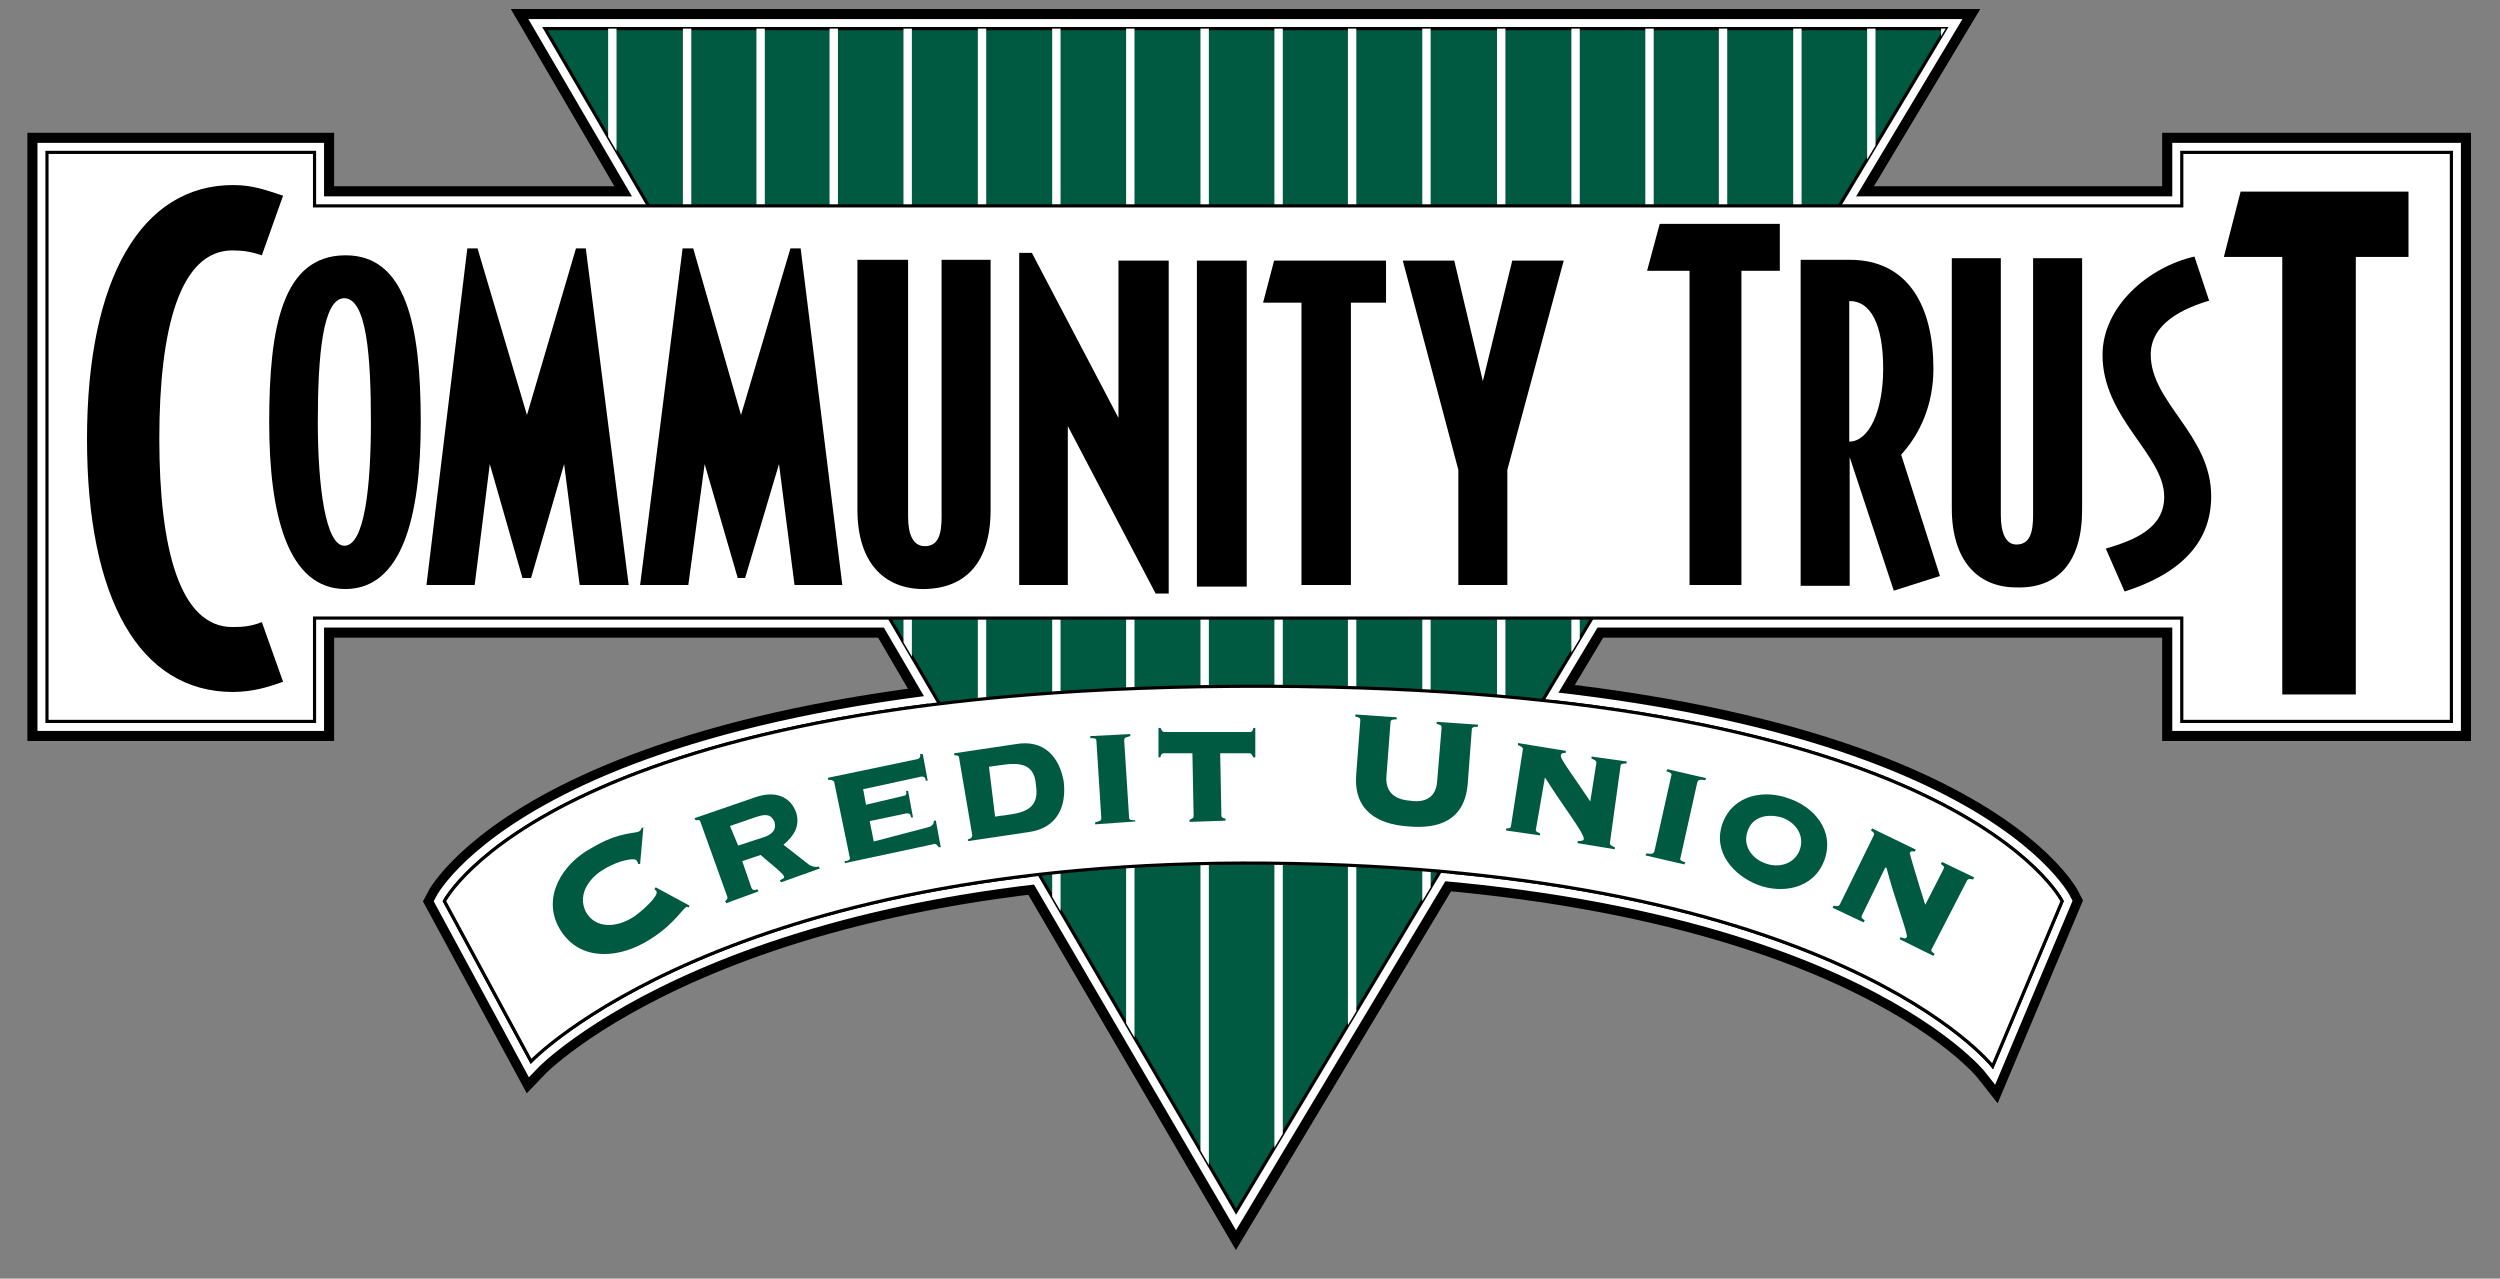 <?xml version="1.0" encoding="utf-8"?>
<!-- Generator: Adobe Illustrator 18.1.1, SVG Export Plug-In . SVG Version: 6.00 Build 0)  -->
<svg version="1.1" id="Layer_1" xmlns="http://www.w3.org/2000/svg" xmlns:xlink="http://www.w3.org/1999/xlink" x="0px" y="0px"
	 width="612px" height="313px" viewBox="0 479 612 313" enable-background="new 0 479 612 313" xml:space="preserve">
<rect x="0" y="479" width="612" height="313" fill="#808080" stroke="none"/>
<polygon fill="#FFFFFF" stroke="#000000" stroke-width="9.588" stroke-miterlimit="3.864" points="534.1,516.3 600.1,516.3 
	600.1,655.6 534.1,655.6 534.1,630.3 77,630.3 77,655.6 11.5,655.6 11.5,516.3 77,516.3 77,529.4 534.1,529.4 "/>
<g>
	<g>
		<polygon fill="#005941" stroke="#000000" stroke-width="9.588" stroke-miterlimit="3.864" points="133.4,486 476.3,486 
			302.6,775.6 		"/>
		<polygon fill="#005941" stroke="#000000" stroke-width="9.305" stroke-miterlimit="3.864" points="133.4,486 476.3,486 
			302.6,775.6 		"/>
		<g>
			<g>
				<g>
					<g>
						<g>
							<g>
								<defs>
									<polygon id="SVGID_1_" points="133.4,486 476.3,486 302.6,775.6 									"/>
								</defs>
								<clipPath id="SVGID_2_">
									<use xlink:href="#SVGID_1_"  overflow="visible"/>
								</clipPath>
								<g clip-path="url(#SVGID_2_)">
									
										<line fill="none" stroke="#FFFFFF" stroke-width="1.37" stroke-miterlimit="3.864" x1="131.7" y1="475.4" x2="131.7" y2="795"/>
									
										<line fill="none" stroke="#FFFFFF" stroke-width="2.054" stroke-miterlimit="3.864" x1="131.7" y1="475.4" x2="131.7" y2="795"/>
									
										<line fill="none" stroke="#FFFFFF" stroke-width="2.054" stroke-miterlimit="3.864" x1="131.7" y1="475.4" x2="131.7" y2="795"/>
									
										<line fill="none" stroke="#FFFFFF" stroke-width="2.054" stroke-miterlimit="3.864" x1="149.9" y1="475.4" x2="149.9" y2="795"/>
									
										<line fill="none" stroke="#FFFFFF" stroke-width="2.054" stroke-miterlimit="3.864" x1="168.2" y1="475.4" x2="168.2" y2="795"/>
									
										<line fill="none" stroke="#FFFFFF" stroke-width="2.054" stroke-miterlimit="3.864" x1="186.2" y1="475.4" x2="186.2" y2="795"/>
									
										<line fill="none" stroke="#FFFFFF" stroke-width="2.054" stroke-miterlimit="3.864" x1="204.1" y1="475.4" x2="204.1" y2="795"/>
									
										<line fill="none" stroke="#FFFFFF" stroke-width="2.054" stroke-miterlimit="3.864" x1="222.2" y1="475.4" x2="222.2" y2="795"/>
									
										<line fill="none" stroke="#FFFFFF" stroke-width="2.054" stroke-miterlimit="3.864" x1="240.4" y1="475.4" x2="240.4" y2="795"/>
									
										<line fill="none" stroke="#FFFFFF" stroke-width="2.054" stroke-miterlimit="3.864" x1="258.6" y1="475.4" x2="258.6" y2="795"/>
									
										<line fill="none" stroke="#FFFFFF" stroke-width="2.054" stroke-miterlimit="3.864" x1="276.7" y1="475.4" x2="276.7" y2="795"/>
									
										<line fill="none" stroke="#FFFFFF" stroke-width="2.054" stroke-miterlimit="3.864" x1="294.9" y1="475.4" x2="294.9" y2="795"/>
									
										<line fill="none" stroke="#FFFFFF" stroke-width="2.054" stroke-miterlimit="3.864" x1="313" y1="475.4" x2="313" y2="795"/>
									
										<line fill="none" stroke="#FFFFFF" stroke-width="2.054" stroke-miterlimit="3.864" x1="331" y1="475.4" x2="331" y2="795"/>
									
										<line fill="none" stroke="#FFFFFF" stroke-width="2.054" stroke-miterlimit="3.864" x1="349.2" y1="475.4" x2="349.2" y2="795"/>
									
										<line fill="none" stroke="#FFFFFF" stroke-width="2.054" stroke-miterlimit="3.864" x1="367.5" y1="475.4" x2="367.5" y2="795"/>
									
										<line fill="none" stroke="#FFFFFF" stroke-width="2.054" stroke-miterlimit="3.864" x1="385.7" y1="475.4" x2="385.7" y2="795"/>
									
										<line fill="none" stroke="#FFFFFF" stroke-width="2.054" stroke-miterlimit="3.864" x1="403.8" y1="475.4" x2="403.8" y2="795"/>
									
										<line fill="none" stroke="#FFFFFF" stroke-width="2.054" stroke-miterlimit="3.864" x1="421.8" y1="475.4" x2="421.8" y2="795"/>
									
										<line fill="none" stroke="#FFFFFF" stroke-width="2.054" stroke-miterlimit="3.864" x1="440" y1="475.4" x2="440" y2="795"/>
									
										<line fill="none" stroke="#FFFFFF" stroke-width="2.054" stroke-miterlimit="3.864" x1="458.1" y1="475.4" x2="458.1" y2="795"/>
									
										<line fill="none" stroke="#FFFFFF" stroke-width="2.054" stroke-miterlimit="3.864" x1="476.2" y1="475.4" x2="476.2" y2="795"/>
								</g>
							</g>
						</g>
					</g>
				</g>
			</g>
		</g>
	</g>
</g>
<path fill="#FFFFFF" stroke="#000000" stroke-width="9.305" stroke-miterlimit="3.864" d="M130,738.8c0,0,47.5-49.7,180.2-48.5
	c139.5,1.2,177.6,49.7,177.6,49.7l17-40.4c0,0-26.1-52.1-194.8-52.6c-173.7-0.5-201.2,52.6-201.2,52.6L130,738.8z"/>
<path fill="#FFFFFF" stroke="#FFFFFF" stroke-width="4.653" stroke-miterlimit="3.864" d="M130,738.8c0,0,47.5-49.7,180.2-48.5
	c139.5,1.2,177.6,49.7,177.6,49.7l17-40.4c0,0-26.1-52.1-194.8-52.6c-173.7-0.5-201.2,52.6-201.2,52.6L130,738.8z"/>
<polygon fill="#FFFFFF" stroke="#000000" stroke-width="9.305" stroke-miterlimit="3.864" points="534.1,516.3 600.1,516.3 
	600.1,655.6 534.1,655.6 534.1,630.3 77,630.3 77,655.6 11.5,655.6 11.5,516.3 77,516.3 77,529.4 534.1,529.4 "/>
<polygon fill="#FFFFFF" stroke="#FFFFFF" stroke-width="4.653" stroke-miterlimit="3.864" points="534.1,516.3 600.1,516.3 
	600.1,655.6 534.1,655.6 534.1,630.3 77,630.3 77,655.6 11.5,655.6 11.5,516.3 77,516.3 77,529.4 534.1,529.4 "/>
<path fill="#FFFFFF" stroke="#000000" stroke-width="0.775" stroke-miterlimit="3.864" d="M130,738.8c0,0,47.5-49.7,180.2-48.5
	c139.5,1.2,177.6,49.7,177.6,49.7l17-40.4c0,0-26.1-52.1-194.8-52.6c-173.7-0.5-201.2,52.6-201.2,52.6L130,738.8z"/>
<g>
	<g>
		<polygon fill="#005941" stroke="#FFFFFF" stroke-width="4.653" stroke-miterlimit="3.864" points="133.4,486 476.3,486 
			302.6,775.6 		"/>
		<g>
			<g>
				<g>
					<g>
						<g>
							<g>
								<defs>
									<polygon id="SVGID_3_" points="133.4,486 476.3,486 302.6,775.6 									"/>
								</defs>
								<clipPath id="SVGID_4_">
									<use xlink:href="#SVGID_3_"  overflow="visible"/>
								</clipPath>
								<g clip-path="url(#SVGID_4_)">
									
										<line fill="none" stroke="#FFFFFF" stroke-width="1.37" stroke-miterlimit="3.864" x1="131.7" y1="475.4" x2="131.7" y2="795"/>
									
										<line fill="none" stroke="#FFFFFF" stroke-width="2.054" stroke-miterlimit="3.864" x1="131.7" y1="475.4" x2="131.7" y2="795"/>
									
										<line fill="none" stroke="#FFFFFF" stroke-width="2.054" stroke-miterlimit="3.864" x1="131.7" y1="475.4" x2="131.7" y2="795"/>
									
										<line fill="none" stroke="#FFFFFF" stroke-width="2.054" stroke-miterlimit="3.864" x1="149.9" y1="475.4" x2="149.9" y2="795"/>
									
										<line fill="none" stroke="#FFFFFF" stroke-width="2.054" stroke-miterlimit="3.864" x1="168.2" y1="475.4" x2="168.2" y2="795"/>
									
										<line fill="none" stroke="#FFFFFF" stroke-width="2.054" stroke-miterlimit="3.864" x1="186.2" y1="475.4" x2="186.2" y2="795"/>
									
										<line fill="none" stroke="#FFFFFF" stroke-width="2.054" stroke-miterlimit="3.864" x1="204.1" y1="475.4" x2="204.1" y2="795"/>
									
										<line fill="none" stroke="#FFFFFF" stroke-width="2.054" stroke-miterlimit="3.864" x1="222.2" y1="475.4" x2="222.2" y2="795"/>
									
										<line fill="none" stroke="#FFFFFF" stroke-width="2.054" stroke-miterlimit="3.864" x1="240.4" y1="475.4" x2="240.4" y2="795"/>
									
										<line fill="none" stroke="#FFFFFF" stroke-width="2.054" stroke-miterlimit="3.864" x1="258.6" y1="475.4" x2="258.6" y2="795"/>
									
										<line fill="none" stroke="#FFFFFF" stroke-width="2.054" stroke-miterlimit="3.864" x1="276.7" y1="475.4" x2="276.7" y2="795"/>
									
										<line fill="none" stroke="#FFFFFF" stroke-width="2.054" stroke-miterlimit="3.864" x1="294.9" y1="475.4" x2="294.9" y2="795"/>
									
										<line fill="none" stroke="#FFFFFF" stroke-width="2.054" stroke-miterlimit="3.864" x1="313" y1="475.4" x2="313" y2="795"/>
									
										<line fill="none" stroke="#FFFFFF" stroke-width="2.054" stroke-miterlimit="3.864" x1="331" y1="475.4" x2="331" y2="795"/>
									
										<line fill="none" stroke="#FFFFFF" stroke-width="2.054" stroke-miterlimit="3.864" x1="349.2" y1="475.4" x2="349.2" y2="795"/>
									
										<line fill="none" stroke="#FFFFFF" stroke-width="2.054" stroke-miterlimit="3.864" x1="367.5" y1="475.4" x2="367.5" y2="795"/>
									
										<line fill="none" stroke="#FFFFFF" stroke-width="2.054" stroke-miterlimit="3.864" x1="385.7" y1="475.4" x2="385.7" y2="795"/>
									
										<line fill="none" stroke="#FFFFFF" stroke-width="2.054" stroke-miterlimit="3.864" x1="403.8" y1="475.4" x2="403.8" y2="795"/>
									
										<line fill="none" stroke="#FFFFFF" stroke-width="2.054" stroke-miterlimit="3.864" x1="421.8" y1="475.4" x2="421.8" y2="795"/>
									
										<line fill="none" stroke="#FFFFFF" stroke-width="2.054" stroke-miterlimit="3.864" x1="440" y1="475.4" x2="440" y2="795"/>
									
										<line fill="none" stroke="#FFFFFF" stroke-width="2.054" stroke-miterlimit="3.864" x1="458.1" y1="475.4" x2="458.1" y2="795"/>
									
										<line fill="none" stroke="#FFFFFF" stroke-width="2.054" stroke-miterlimit="3.864" x1="476.2" y1="475.4" x2="476.2" y2="795"/>
								</g>
							</g>
						</g>
					</g>
				</g>
			</g>
		</g>
	</g>
</g>
<g>
	<g>
		<polygon fill="#005941" stroke="#000000" stroke-width="0.775" stroke-miterlimit="3.864" points="133.4,486 476.3,486 
			302.6,775.6 		"/>
		<g>
			<g>
				<g>
					<g>
						<g>
							<g>
								<defs>
									<polygon id="SVGID_5_" points="133.4,486 476.3,486 302.6,775.6 									"/>
								</defs>
								<clipPath id="SVGID_6_">
									<use xlink:href="#SVGID_5_"  overflow="visible"/>
								</clipPath>
								<g clip-path="url(#SVGID_6_)">
									
										<line fill="none" stroke="#FFFFFF" stroke-width="1.37" stroke-miterlimit="3.864" x1="131.7" y1="475.4" x2="131.7" y2="795"/>
									
										<line fill="none" stroke="#FFFFFF" stroke-width="2.054" stroke-miterlimit="3.864" x1="131.7" y1="475.4" x2="131.7" y2="795"/>
									
										<line fill="none" stroke="#FFFFFF" stroke-width="2.054" stroke-miterlimit="3.864" x1="131.7" y1="475.4" x2="131.7" y2="795"/>
									
										<line fill="none" stroke="#FFFFFF" stroke-width="2.054" stroke-miterlimit="3.864" x1="149.9" y1="475.4" x2="149.9" y2="795"/>
									
										<line fill="none" stroke="#FFFFFF" stroke-width="2.054" stroke-miterlimit="3.864" x1="168.2" y1="475.4" x2="168.2" y2="795"/>
									
										<line fill="none" stroke="#FFFFFF" stroke-width="2.054" stroke-miterlimit="3.864" x1="186.2" y1="475.4" x2="186.2" y2="795"/>
									
										<line fill="none" stroke="#FFFFFF" stroke-width="2.054" stroke-miterlimit="3.864" x1="204.1" y1="475.4" x2="204.1" y2="795"/>
									
										<line fill="none" stroke="#FFFFFF" stroke-width="2.054" stroke-miterlimit="3.864" x1="222.2" y1="475.4" x2="222.2" y2="795"/>
									
										<line fill="none" stroke="#FFFFFF" stroke-width="2.054" stroke-miterlimit="3.864" x1="240.4" y1="475.4" x2="240.4" y2="795"/>
									
										<line fill="none" stroke="#FFFFFF" stroke-width="2.054" stroke-miterlimit="3.864" x1="258.6" y1="475.4" x2="258.6" y2="795"/>
									
										<line fill="none" stroke="#FFFFFF" stroke-width="2.054" stroke-miterlimit="3.864" x1="276.7" y1="475.4" x2="276.7" y2="795"/>
									
										<line fill="none" stroke="#FFFFFF" stroke-width="2.054" stroke-miterlimit="3.864" x1="294.9" y1="475.4" x2="294.9" y2="795"/>
									
										<line fill="none" stroke="#FFFFFF" stroke-width="2.054" stroke-miterlimit="3.864" x1="313" y1="475.4" x2="313" y2="795"/>
									
										<line fill="none" stroke="#FFFFFF" stroke-width="2.054" stroke-miterlimit="3.864" x1="331" y1="475.4" x2="331" y2="795"/>
									
										<line fill="none" stroke="#FFFFFF" stroke-width="2.054" stroke-miterlimit="3.864" x1="349.2" y1="475.4" x2="349.2" y2="795"/>
									
										<line fill="none" stroke="#FFFFFF" stroke-width="2.054" stroke-miterlimit="3.864" x1="367.5" y1="475.4" x2="367.5" y2="795"/>
									
										<line fill="none" stroke="#FFFFFF" stroke-width="2.054" stroke-miterlimit="3.864" x1="385.7" y1="475.4" x2="385.7" y2="795"/>
									
										<line fill="none" stroke="#FFFFFF" stroke-width="2.054" stroke-miterlimit="3.864" x1="403.8" y1="475.4" x2="403.8" y2="795"/>
									
										<line fill="none" stroke="#FFFFFF" stroke-width="2.054" stroke-miterlimit="3.864" x1="421.8" y1="475.4" x2="421.8" y2="795"/>
									
										<line fill="none" stroke="#FFFFFF" stroke-width="2.054" stroke-miterlimit="3.864" x1="440" y1="475.4" x2="440" y2="795"/>
									
										<line fill="none" stroke="#FFFFFF" stroke-width="2.054" stroke-miterlimit="3.864" x1="458.1" y1="475.4" x2="458.1" y2="795"/>
									
										<line fill="none" stroke="#FFFFFF" stroke-width="2.054" stroke-miterlimit="3.864" x1="476.2" y1="475.4" x2="476.2" y2="795"/>
								</g>
							</g>
						</g>
					</g>
				</g>
			</g>
		</g>
	</g>
</g>
<polygon fill="#FFFFFF" stroke="#000000" stroke-width="0.775" stroke-miterlimit="3.864" points="534.1,516.3 600.1,516.3 
	600.1,655.6 534.1,655.6 534.1,630.3 77,630.3 77,655.6 11.5,655.6 11.5,516.3 77,516.3 77,529.4 534.1,529.4 "/>
<g>
	<path d="M103,582.3c0-23.7-3.6-40.8-18.4-40.8c-15.5,0-18.7,17.7-18.7,40.8c0,22.9,4.6,40.9,18.7,40.9
		C98.4,623.1,103,605.7,103,582.3z M90.8,582.3c0,15.5-1.5,30.3-6.5,30.3c-4.6,0-6.5-14.6-6.5-30.3c0-16.2,1.2-30.3,6.5-30.3
		C89.8,552.1,90.8,566.5,90.8,582.3z"/>
	<polygon points="153.9,622.2 143.4,539.8 141,539.8 129,580.6 116.9,539.8 114.4,539.8 104.4,622.2 116.2,622.2 119.9,592.6 
		127.9,620.5 130,620.5 138.1,592.6 141.9,622.2 	"/>
	<polygon points="206.2,622.2 196,539.8 193.5,539.8 181.4,580.6 169.7,539.8 167.1,539.8 156.7,622.2 168.5,622.2 172.5,592.6 
		180.6,620.5 182.4,620.5 190.7,592.6 194.5,622.2 	"/>
	<path d="M242.5,603.8v-61.2h-12v62.9c0,4.1-0.7,7.2-4.1,7.2c-2.9,0-4.1-2.9-4.1-7.2v-62.9h-12.4v61.2c0,12.9,6.5,19.4,16.2,19.4
		C236.4,623.1,242.5,616.7,242.5,603.8z"/>
	<polygon points="286.1,624.3 286.1,542.8 273.8,542.8 273.8,581.3 252.6,540.9 249.5,540.9 249.5,622.2 261.4,622.2 261.4,583.3 
		282.9,624.3 	"/>
	<rect x="293" y="542.8" width="12.2" height="79.8"/>
	<polygon points="339.3,553.1 339.3,542.8 311.9,542.8 309.2,553.1 318.6,553.1 318.6,622.2 330.7,622.2 330.7,553.1 	"/>
	<polygon points="382.8,542.8 370.2,542.8 363,572.3 356,542.8 343.4,542.8 357,594 357,622.2 369,622.2 369,594 	"/>
</g>
<g>
	<path d="M69.3,645.9l-5.2-14.6c-2.6,1-4.5,1.2-7.2,1.2C44,632.5,39,613.3,39,586.4c0-26.9,5-46.1,17.9-46.1c2.6,0,4.5,0.3,7.2,1.2
		l5.2-14.6c-3.8-1.2-7.2-2.6-12.2-2.6c-22.5,0-35.8,22.9-35.8,62.2c0,39.2,12.9,61.9,35.8,61.9C62.1,648.3,65.3,647.3,69.3,645.9z"
		/>
</g>
<g>
	<path d="M474.9,620l-9.5-29.7c4.6-5,7.9-12.2,7.9-21c0-15.1-6-26.7-20.5-26.7h-12v79.8h12v-31.5l10.8,32.7L474.9,620z M461,569.2
		c0,10.7-3.6,17.9-8.3,17.9v-34.4C457.9,552.6,461,558.4,461,569.2z"/>
	<path d="M509.7,603.8v-61.6h-12v62.9c0,4.1-0.7,7.2-4.1,7.2c-2.6,0-3.8-2.9-3.8-7.2v-62.9h-12v61.2c0,12.9,6.4,19.4,15.8,19.4
		C503.7,623.1,509.7,616.7,509.7,603.8z"/>
	<path d="M541.3,600.5c0-15.1-14.8-22.9-14.8-34.7c0-7.6,7.9-11.3,14.3-13.2l-3.6-10.8c-11.3,2.6-22.5,12.2-22.5,24.1
		c0,15.5,15.1,24.4,15.1,34.7c0,7.9-7.6,10.7-14.3,12.7l4.6,10.5C532.7,619.8,541.3,612.6,541.3,600.5z"/>
	<g>
		<polygon points="435.7,545.3 435.7,533.8 406.3,533.8 403.2,545.3 413.6,545.3 413.6,622.2 426.3,622.2 426.3,545.3 		"/>
	</g>
</g>
<g>
	<polygon points="589.6,541.9 589.6,525.9 548.5,525.9 544.4,541.9 558.7,541.9 558.7,649 576.7,649 576.7,541.9 	"/>
</g>
<path fill="#FFFFFF" stroke="#000000" stroke-width="0.775" stroke-miterlimit="3.864" d="M130,738.8c0,0,47.5-49.7,180.2-48.5
	c139.5,1.2,177.6,49.7,177.6,49.7l17-40.4c0,0-26.1-52.1-194.8-52.6c-173.7-0.5-201.2,52.6-201.2,52.6L130,738.8z"/>
<path fill="#005941" d="M157.5,681.5l-0.5,0.3c0,0.3-0.3,0.5-0.5,0.7c-0.5,0.3-1.5,0.3-3.4,0.7c-2.2,0.5-4.6,1.2-8.3,3.4
	c-7.1,3.8-12.2,12-7.9,19.6c4.5,7.9,13.6,7.6,20.8,3.6c6.5-3.6,9.1-7.9,10.1-8.6c0.3-0.3,0.5-0.3,0.7,0l0.3-0.5l-8.3-4.5l-0.3,0.5
	c0.3,0.3,0.5,0.3,0.5,0.5c0.7,1.2-4.5,5.7-6,6.5c-3.6,2.2-8.8,2.9-11.3-1.5c-2.2-4.5,1.2-8.6,4.6-10.5c3.6-2.2,7.9-2.9,7.9-1.9
	c0.3,0.3,0.3,0.5,0.3,0.7h0.5L157.5,681.5z"/>
<path fill="#005941" d="M178,698.4c0.3,0.7-0.3,1-0.5,1.2l0.3,0.5l7.9-2.9l-0.3-0.5c-0.7,0.3-1.2,0.3-1.5-0.5l-2.2-6.4l4.5-1.5
	c0.7,0.7,5.7,4.6,5.7,5.2c0.3,0.5-0.5,0.7-1,1l0.3,0.5l9.5-3.4l-0.3-0.5c-0.7,0.3-1.5,0-2.2-0.3l-6.4-5c2.6-2.2,4.1-4.6,3.1-7.9
	c-1.5-4.1-5.3-5.3-9.8-3.8l-15.1,5.2l0.3,0.5c0.5,0,1-0.3,1.2,0.5L178,698.4z M178.7,681.2l6.4-2.2c2.9-1,3.8-0.3,4.5,1.2
	c0.5,1.9-0.5,2.9-2.2,3.6l-6.7,2.2L178.7,681.2z"/>
<path fill="#005941" d="M213.9,685l-1-5l9.1-1.9c0.3,0,1,0,1,1h0.5l-1.2-6.5h-0.5c0.3,1-0.3,1.2-0.5,1.2L212,676l-0.7-3.8l14.3-3.1
	c0.3,0,1,0,1,1h0.5l-1.2-6.5h-0.7c0.3,0.7-0.3,1.2-0.5,1.2l-22,4.6v0.5c0.7,0,1.2,0,1.5,0.5l3.8,18.4c0.3,0.7-0.5,1-1.2,1v0.5
	l21.5-4.6c0.7-0.3,1,0,1.5,0.7h0.5l-1.2-6.5h-0.5c0,1-0.5,1.2-1,1.5L213.9,685z"/>
<path fill="#005941" d="M238,683.4c0,0.7-0.5,1-1,1v0.5l14.8-2.2c7.2-1,9.3-6.5,8.6-12.4c-1-5.7-4.6-10.5-12-9.1l-14.8,2.2v0.5
	c0.7,0,1.2,0,1.2,0.7L238,683.4z M242.1,666.7l3.6-0.5c5-0.7,7.6,0.5,7.9,5c0.7,4.5-1.2,6.5-6.4,7.2l-3.6,0.5L242.1,666.7z"/>
<path fill="#005941" d="M266.9,659.2v0.5c1,0,1.5,0,1.5,0.7l1.2,18.9c0,0.7-0.5,0.7-1.5,1v0.5l9.8-0.7v-0.3c-1,0-1.5,0-1.5-0.7
	l-1.2-18.9c0-0.7,0.5-0.7,1.5-1v-0.5L266.9,659.2z"/>
<path fill="#005941" d="M285.1,658.2c-0.5,0-0.7-0.3-1-1h-0.5v7.2h0.5c0-0.7,0.5-1,0.7-1h7.1l0.3,15.3c0,0.7-0.5,0.7-1,1v0.5
	l8.8-0.3v-0.5c-0.5,0-1-0.3-1-0.7l-0.3-15.3h7.1c0.5,0,0.7,0.3,1,1h0.5v-7.2h-0.5c0,0.7-0.5,1-0.7,1H285.1z"/>
<path fill="#005941" d="M351.8,670.4c-0.3,3.8-2.9,5.2-6.7,4.6c-3.8-0.3-6-2.2-5.7-6l1-13.2c0-0.5,0.3-0.7,1.5-0.7v-0.5l-10.1-0.7
	v0.5c1.2,0.3,1.2,0.5,1.2,1l-1,13.2c-0.7,8.8,5.2,12.2,12.7,12.7c7.6,0.7,13.9-1.5,14.6-10.5l1-13.2c0-0.5,0.3-0.7,1.5-0.7v-0.5
	l-10.1-0.7v0.5c1.2,0.3,1.2,0.5,1.2,1L351.8,670.4z"/>
<path fill="#005941" d="M396.7,666.6c0-0.7,0.7-0.7,1.5-0.7v-0.5l-8.6-1.2v0.5c0.7,0.3,1.2,0.5,1.2,1l-1.5,9.5
	c-3.4-5.2-7.6-10.7-7.2-11.2c0-0.7,0.7-0.7,1.2-0.7v-0.5l-11.7-1.9v0.5c0.7,0.3,1.2,0.5,1.2,1l-2.9,18.7c0,0.7-0.7,0.7-1.2,0.7v0.5
	l8.3,1.2V683c-0.7-0.3-1.2-0.5-1-1l2.2-12.7l0,0c4.5,7.2,9.8,13.9,9.5,15.1c0,0.5-1,0.5-1.5,0.5v0.5l9.1,1.5v-0.5
	c-0.7-0.3-1.2-0.5-1.2-1L396.7,666.6z"/>
<path fill="#005941" d="M438,674.5c-5.7-2.2-13.6-1.2-16.3,6c-2.6,7.2,2.9,12.9,8.6,15.1c5.7,2.2,13.6,1.2,16.3-6
	C449.3,682.1,443.7,676.4,438,674.5z M436.1,679.1c3.6,1.2,5.7,4.5,4.5,7.9s-5,4.6-8.3,3.4c-3.6-1.2-5.7-4.5-4.5-7.9
	C428.9,679,432.5,678.1,436.1,679.1z"/>
<g>
	<path fill="#005941" d="M481.5,694.6c0.3-0.5,0.7-0.5,1.5-0.3l0.3-0.5l-7.9-3.8l-0.3,0.5c0.7,0.5,1,0.7,0.7,1.2l-4.5,8.8
		c-1.9-6-3.8-12.4-3.8-12.7c0.3-0.5,0.7-0.5,1.2-0.3l0.3-0.5l-10.7-5.2l-0.3,0.5c0.5,0.3,1,0.7,0.7,1.2l-8.3,16.9
		c-0.3,0.5-0.7,0.5-1.5,0.3l-0.3,0.5l7.6,3.6l0.3-0.5c-0.5-0.3-1-0.7-0.7-1.2l5.7-11.7h0.3c2.2,8.3,5.3,16.2,5,17
		c-0.3,0.5-1,0.3-1.5,0l-0.3,0.5l8.3,4.1l0.3-0.5c-0.7-0.5-1-0.7-0.7-1.2L481.5,694.6z"/>
</g>
<path fill="#005941" d="M408.2,667.3l-0.3,0.5c1,0.3,1.5,0.5,1.2,1.2l-4.1,18.4c-0.3,0.7-0.7,0.7-1.9,0.5l-0.3,0.5l9.5,2.2l0.3-0.5
	c-1-0.3-1.5-0.5-1.2-1.2l4.1-18.4c0.3-0.7,0.7-0.7,1.9-0.5l0.3-0.5L408.2,667.3z"/>
</svg>

